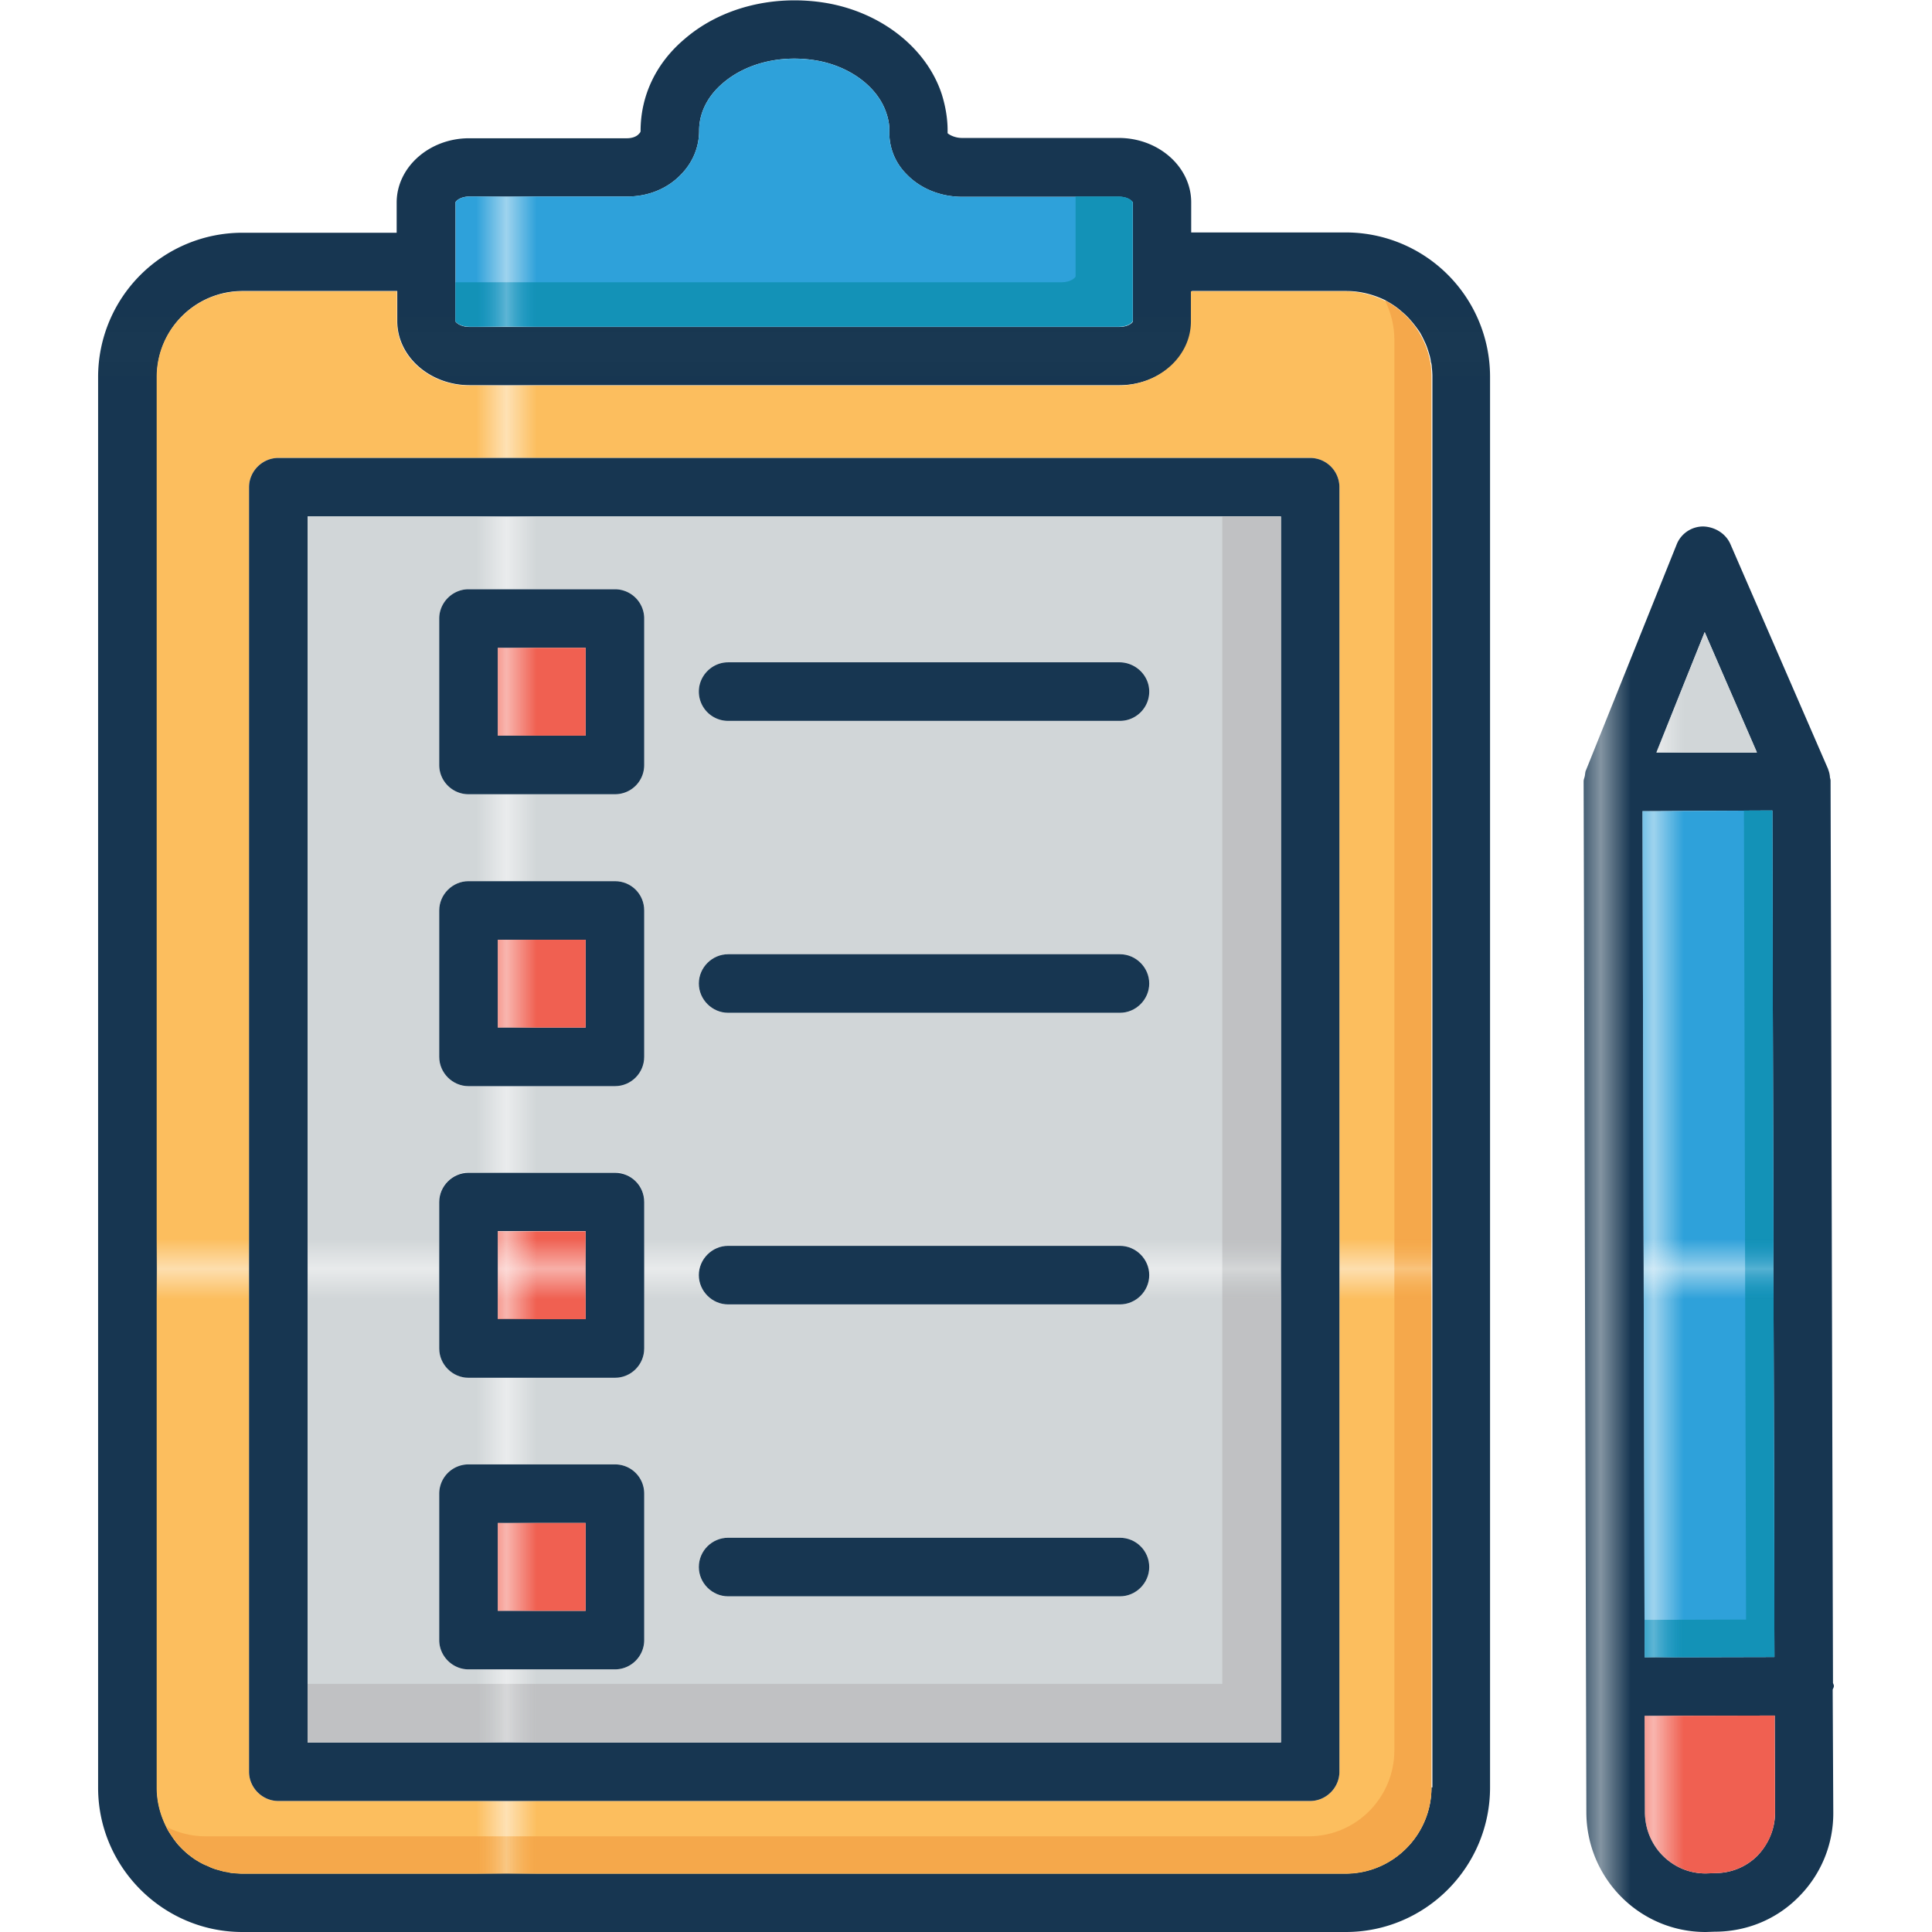 <?xml version="1.0" encoding="UTF-8"?> <svg xmlns="http://www.w3.org/2000/svg" xmlns:xlink="http://www.w3.org/1999/xlink" viewBox="0 0 64 64" id="checklist"><pattern id="q" width="37.46" height="40.5" x="-588" y="-588" overflow="visible" patternUnits="userSpaceOnUse" viewBox="0 -40.5 37.46 40.5"><path fill="none" d="M0-40.5h37.46V0H0z"></path><path fill="#f06051" d="M0-40.5h37.46V0H0z"></path></pattern><pattern id="c" width="37.46" height="40.5" x="-588" y="-588" overflow="visible" patternUnits="userSpaceOnUse" viewBox="0 -40.5 37.46 40.5"><path fill="none" d="M0-40.5h37.46V0H0z"></path><path fill="#fcbe5e" d="M0-40.5h37.46V0H0z"></path></pattern><pattern id="e" width="37.46" height="40.5" x="-588" y="-588" overflow="visible" patternUnits="userSpaceOnUse" viewBox="0 -40.5 37.46 40.5"><path fill="none" d="M0-40.5h37.46V0H0z"></path><path fill="#f5a84b" d="M0-40.5h37.46V0H0z"></path></pattern><pattern id="g" width="37.46" height="40.5" x="-588" y="-588" overflow="visible" patternUnits="userSpaceOnUse" viewBox="0 -40.5 37.46 40.5"><path fill="none" d="M0-40.5h37.46V0H0z"></path><path fill="#2ea1da" d="M0-40.5h37.46V0H0z"></path></pattern><pattern id="i" width="37.46" height="40.5" x="-588" y="-588" overflow="visible" patternUnits="userSpaceOnUse" viewBox="0 -40.5 37.46 40.5"><path fill="none" d="M0-40.5h37.46V0H0z"></path><path fill="#1392b7" d="M0-40.5h37.46V0H0z"></path></pattern><pattern id="l" width="37.46" height="40.5" x="-588" y="-588" overflow="visible" patternUnits="userSpaceOnUse" viewBox="0 -40.5 37.46 40.5"><path fill="none" d="M0-40.5h37.46V0H0z"></path><path fill="#d1d6d8" d="M0-40.5h37.46V0H0z"></path></pattern><pattern id="n" width="37.46" height="40.5" x="-588" y="-588" overflow="visible" patternUnits="userSpaceOnUse" viewBox="0 -40.5 37.46 40.5"><path fill="none" d="M0-40.5h37.46V0H0z"></path><path fill="#c0c1c3" d="M0-40.5h37.46V0H0z"></path></pattern><pattern id="a" width="103.53" height="98.99" x="-588" y="-588" overflow="visible" patternUnits="userSpaceOnUse" viewBox="0 -98.99 103.53 98.99"><path fill="none" d="M0-98.99h103.53V0H0z"></path><path fill="#173651" d="M0-98.99h103.53V0H0z"></path></pattern><pattern id="b" patternTransform="translate(-86.474 -93.022)" xlink:href="#a"></pattern><path fill="url(#b)" d="M44.58 7.7h-5.12v-1c0-1.17-1.08-2.13-2.4-2.13h-5.19c-.28 0-.47-.14-.48-.16.01-.43-.06-.86-.19-1.28-.51-1.57-2.07-2.77-3.95-3.05-1.69-.25-3.39.19-4.57 1.21-.95.8-1.46 1.88-1.46 3.05 0 .04-.03.07-.06.1-.08.09-.23.14-.39.14h-5.23c-1.32 0-2.4.96-2.4 2.13v1H8.03a4.78 4.78 0 0 0-4.78 4.78v46.73C3.25 61.85 5.4 64 8.03 64h36.55c2.64 0 4.78-2.15 4.78-4.79V12.48a4.78 4.78 0 0 0-4.78-4.78zm-29.49-1c.01-.04.16-.19.46-.19h5.23c.68 0 1.31-.25 1.76-.71.41-.41.62-.93.62-1.47v-.04c.01-.56.28-1.11.79-1.54.76-.65 1.88-.93 3.01-.76 1.15.17 2.11.87 2.4 1.75.07.2.11.42.1.62-.01.51.18 1.02.57 1.41.46.48 1.13.75 1.85.75h5.19c.3 0 .45.16.46.19v3.93c-.01.05-.15.19-.46.19H15.55c-.3 0-.45-.15-.46-.18V6.7zm32.33 52.51c0 1.57-1.27 2.85-2.84 2.85H8.03c-.11 0-.2-.01-.31-.02-.06 0-.11-.01-.16-.03-.11-.01-.21-.03-.31-.07-.13-.02-.25-.07-.37-.13-.12-.05-.23-.11-.34-.17-.11-.07-.21-.15-.31-.22-.12-.1-.22-.2-.33-.32-.07-.08-.13-.16-.18-.24-.08-.11-.15-.21-.2-.33-.2-.4-.32-.83-.32-1.31V12.48c0-1.57 1.27-2.84 2.84-2.84h5.12v1c0 1.17 1.08 2.12 2.4 2.12h21.52c1.32 0 2.4-.95 2.4-2.12v-1h5.12c.47 0 .91.12 1.3.31 0 0 .01 0 .01.01.17.09.34.2.49.33.07.06.14.12.2.18.16.16.3.34.43.53.06.1.11.2.16.31.06.12.1.24.14.37.03.1.06.2.07.31.02.06.03.12.03.17.01.1.02.2.02.31v46.74z"></path><pattern id="d" patternTransform="translate(-2.724 -25.467)" xlink:href="#c"></pattern><path fill="url(#d)" d="M47.4 12.17c0-.06-.01-.12-.03-.17-.01-.11-.04-.21-.07-.31-.03-.13-.08-.25-.14-.37-.05-.11-.1-.21-.16-.31-.13-.19-.26-.38-.43-.53a3.007 3.007 0 0 0-.69-.51c0-.01-.01-.01-.01-.01-.39-.19-.83-.31-1.3-.31h-5.12v1c0 1.17-1.08 2.12-2.4 2.12h-21.5c-1.32 0-2.4-.95-2.4-2.12v-1H8.03c-1.57 0-2.84 1.27-2.84 2.84v46.73c0 .48.12.91.32 1.31.06.12.13.22.2.33.06.09.12.16.18.24.11.12.21.22.33.32.1.08.2.16.31.22.11.07.22.13.34.17.12.06.24.11.37.14.1.03.2.06.31.07.06.02.11.03.16.03.11.01.2.02.31.02h36.55c1.57 0 2.84-1.28 2.84-2.85V12.48c.01-.11 0-.21-.01-.31zM8.25 16.14c0-.53.44-.97.97-.97H43.4c.53 0 .97.44.97.97v42.55c0 .53-.44.97-.97.97H9.22c-.53 0-.97-.44-.97-.97V16.14z"></path><pattern id="f" patternTransform="translate(-2.724 -25.467)" xlink:href="#e"></pattern><path fill="url(#f)" d="M47.42 12.48v46.73c0 1.57-1.27 2.85-2.84 2.85H8.03c-1.1 0-2.05-.63-2.52-1.54.39.19.82.31 1.29.31h36.55c1.57 0 2.84-1.28 2.84-2.85V11.25c0-.47-.12-.91-.31-1.3.91.48 1.54 1.43 1.54 2.53z"></path><pattern id="h" patternTransform="translate(-2.724 -25.467)" xlink:href="#g"></pattern><path fill="url(#h)" d="M37.52 6.7v3.93c-.01.05-.15.19-.46.19H15.55c-.3 0-.45-.15-.46-.18V6.7c.01-.04.16-.19.46-.19h5.23c.68 0 1.31-.25 1.76-.71.41-.41.62-.93.62-1.47v-.04c.01-.56.28-1.11.79-1.54.76-.65 1.88-.93 3.01-.76 1.15.17 2.11.87 2.4 1.75.07.2.11.42.1.62-.01.51.18 1.02.57 1.41.46.48 1.13.75 1.85.75h5.19c.3-.01.44.14.45.18z"></path><pattern id="j" patternTransform="translate(-2.724 -25.467)" xlink:href="#i"></pattern><path fill="url(#j)" d="M37.52 6.7v3.93c-.01.05-.15.19-.46.19H15.55c-.3 0-.45-.15-.46-.18V9.35h20.08c.3 0 .45-.15.46-.19V6.51h1.43c.31 0 .45.15.46.19z"></path><pattern id="k" patternTransform="translate(-86.474 -93.022)" xlink:href="#a"></pattern><path fill="url(#k)" d="M43.4 15.17H9.22c-.53 0-.97.44-.97.97v42.55c0 .53.44.97.97.97H43.4c.53 0 .97-.44.97-.97V16.14a.97.97 0 0 0-.97-.97zm-.97 42.55H10.19V17.11h32.24v40.61z"></path><pattern id="m" patternTransform="translate(-2.724 -25.467)" xlink:href="#l"></pattern><path fill="url(#m)" d="M10.19 17.11v40.61h32.24V17.11H10.19zm11.15 37.22c0 .53-.43.97-.97.97h-4.85c-.53 0-.97-.44-.97-.97v-4.85c0-.54.44-.97.97-.97h4.85c.54 0 .97.43.97.97v4.85zm0-9.67c0 .53-.43.97-.97.97h-4.85c-.53 0-.97-.44-.97-.97v-4.85c0-.53.44-.97.97-.97h4.85c.54 0 .97.44.97.97v4.85zm0-9.65c0 .53-.43.97-.97.97h-4.85c-.53 0-.97-.44-.97-.97v-4.85c0-.53.44-.97.97-.97h4.85c.54 0 .97.44.97.97v4.85zm0-9.67c0 .54-.43.97-.97.97h-4.85a.97.97 0 0 1-.97-.97v-4.85c0-.53.44-.97.97-.97h4.85c.54 0 .97.44.97.97v4.85zM37.1 52.88H24.12c-.53 0-.97-.44-.97-.97 0-.54.44-.97.97-.97H37.1c.53 0 .97.43.97.97 0 .53-.44.97-.97.97zm0-9.67H24.12c-.53 0-.97-.44-.97-.97s.44-.97.97-.97H37.1c.53 0 .97.44.97.97s-.44.97-.97.97zm0-9.66H24.12c-.53 0-.97-.44-.97-.97s.44-.97.97-.97H37.1c.53 0 .97.44.97.97 0 .54-.44.97-.97.97zm0-9.67H24.12a.97.97 0 0 1-.97-.97c0-.53.44-.97.97-.97H37.1c.53 0 .97.44.97.97 0 .55-.44.97-.97.97z"></path><pattern id="o" patternTransform="translate(-2.724 -25.467)" xlink:href="#n"></pattern><path fill="url(#o)" d="M42.43 17.11v40.61H10.19v-1.94h30.3V17.11z"></path><pattern id="p" patternTransform="translate(-86.474 -93.022)" xlink:href="#a"></pattern><path fill="url(#p)" d="M20.37 19.52h-4.85c-.53 0-.97.44-.97.97v4.85c0 .54.44.97.97.97h4.85c.54 0 .97-.43.97-.97v-4.85a.97.97 0 0 0-.97-.97zm-.97 4.85h-2.91v-2.91h2.91v2.91z"></path><pattern id="r" patternTransform="translate(-2.724 -25.467)" xlink:href="#q"></pattern><path fill="url(#r)" d="M16.49 21.46h2.91v2.91h-2.91z"></path><pattern id="s" patternTransform="translate(-86.474 -93.022)" xlink:href="#a"></pattern><path fill="url(#s)" d="M20.37 29.19h-4.85c-.53 0-.97.44-.97.97v4.85c0 .53.44.97.97.97h4.85c.54 0 .97-.44.97-.97v-4.85c0-.54-.43-.97-.97-.97zm-.97 4.85h-2.91v-2.91h2.91v2.91z"></path><pattern id="t" patternTransform="translate(-2.724 -25.467)" xlink:href="#q"></pattern><path fill="url(#t)" d="M16.49 31.13h2.91v2.91h-2.91z"></path><pattern id="u" patternTransform="translate(-86.474 -93.022)" xlink:href="#a"></pattern><path fill="url(#u)" d="M20.37 38.85h-4.85c-.53 0-.97.44-.97.97v4.85c0 .53.44.97.97.97h4.85c.54 0 .97-.44.97-.97v-4.85c0-.54-.43-.97-.97-.97zm-.97 4.84h-2.91v-2.91h2.91v2.91z"></path><pattern id="v" patternTransform="translate(-2.724 -25.467)" xlink:href="#q"></pattern><path fill="url(#v)" d="M16.49 40.79h2.91v2.91h-2.91z"></path><pattern id="w" patternTransform="translate(-86.474 -93.022)" xlink:href="#a"></pattern><path fill="url(#w)" d="M20.37 48.51h-4.85a.97.97 0 0 0-.97.97v4.85c0 .53.44.97.97.97h4.85c.54 0 .97-.44.97-.97v-4.85c0-.54-.43-.97-.97-.97zm-.97 4.85h-2.91v-2.91h2.91v2.91z"></path><pattern id="x" patternTransform="translate(-2.724 -25.467)" xlink:href="#q"></pattern><path fill="url(#x)" d="M16.49 50.45h2.91v2.91h-2.91z"></path><pattern id="y" patternTransform="translate(-86.474 -93.022)" xlink:href="#a"></pattern><path fill="url(#y)" d="M38.07 22.91c0 .54-.44.97-.97.97H24.12a.97.97 0 0 1-.97-.97c0-.53.44-.97.97-.97H37.1c.53.01.97.44.97.97z"></path><pattern id="z" patternTransform="translate(-86.474 -93.022)" xlink:href="#a"></pattern><path fill="url(#z)" d="M38.07 32.58c0 .53-.44.97-.97.97H24.12c-.53 0-.97-.44-.97-.97s.44-.97.97-.97H37.1c.53 0 .97.44.97.97z"></path><pattern id="A" patternTransform="translate(-86.474 -93.022)" xlink:href="#a"></pattern><path fill="url(#A)" d="M38.07 42.24c0 .53-.44.97-.97.97H24.12c-.53 0-.97-.44-.97-.97s.44-.97.97-.97H37.1c.53 0 .97.44.97.97z"></path><pattern id="B" patternTransform="translate(-86.474 -93.022)" xlink:href="#a"></pattern><path fill="url(#B)" d="M38.07 51.91c0 .53-.44.97-.97.97H24.12c-.53 0-.97-.44-.97-.97 0-.54.44-.97.97-.97H37.1c.53 0 .97.43.97.97z"></path><pattern id="C" patternTransform="translate(-86.474 -93.022)" xlink:href="#a"></pattern><path fill="url(#C)" d="M60.75 55.85c0-.03-.02-.07-.03-.1l-.08-29.88v-.01c0-.03-.01-.07-.02-.1a.817.817 0 0 0-.06-.27v-.01l-3.24-7.46c-.16-.36-.53-.57-.9-.58-.39 0-.74.24-.88.6l-3 7.47-.01.02c-.02.06-.02.12-.03.17-.01.06-.04.12-.04.18v.02l.09 34.14c.01 2.2 1.78 3.96 3.95 3.96h.01l.29-.01c1.06 0 2.05-.41 2.78-1.15a3.91 3.91 0 0 0 1.15-2.79l-.02-4.08c.02-.05.04-.08.04-.12zm-4.28-34.91 1.73 3.99h-3.33l1.6-3.99zm2.24 5.91.07 28.04-4.3.01-.07-28.03 4.3-.02zm-.49 34.62c-.38.38-.88.58-1.42.58l-.3.01c-.55 0-1.05-.22-1.42-.59-.36-.36-.58-.86-.59-1.41l-.01-3.22 4.31-.01.01 3.22c0 .54-.22 1.04-.58 1.42z"></path><pattern id="D" patternTransform="translate(-2.724 -25.467)" xlink:href="#g"></pattern><path fill="url(#D)" d="m58.78 54.89-4.3.01-.07-28.03 4.3-.02z"></path><pattern id="E" patternTransform="translate(-2.724 -25.467)" xlink:href="#i"></pattern><path fill="url(#E)" d="m58.78 54.89-4.3.01v-1.24l3.36-.01-.07-26.8h.94z"></path><pattern id="F" patternTransform="translate(-2.724 -25.467)" xlink:href="#l"></pattern><path fill="url(#F)" d="M58.2 24.92h-3.33l1.6-3.98z"></path><pattern id="G" patternTransform="translate(-2.724 -25.467)" xlink:href="#q"></pattern><path fill="url(#G)" d="M58.8 60.05c0 .53-.21 1.04-.58 1.42-.38.38-.88.58-1.42.58l-.3.01c-.55 0-1.05-.22-1.42-.59-.36-.36-.58-.86-.59-1.41l-.01-3.22 4.31-.01.01 3.22z"></path></svg> 